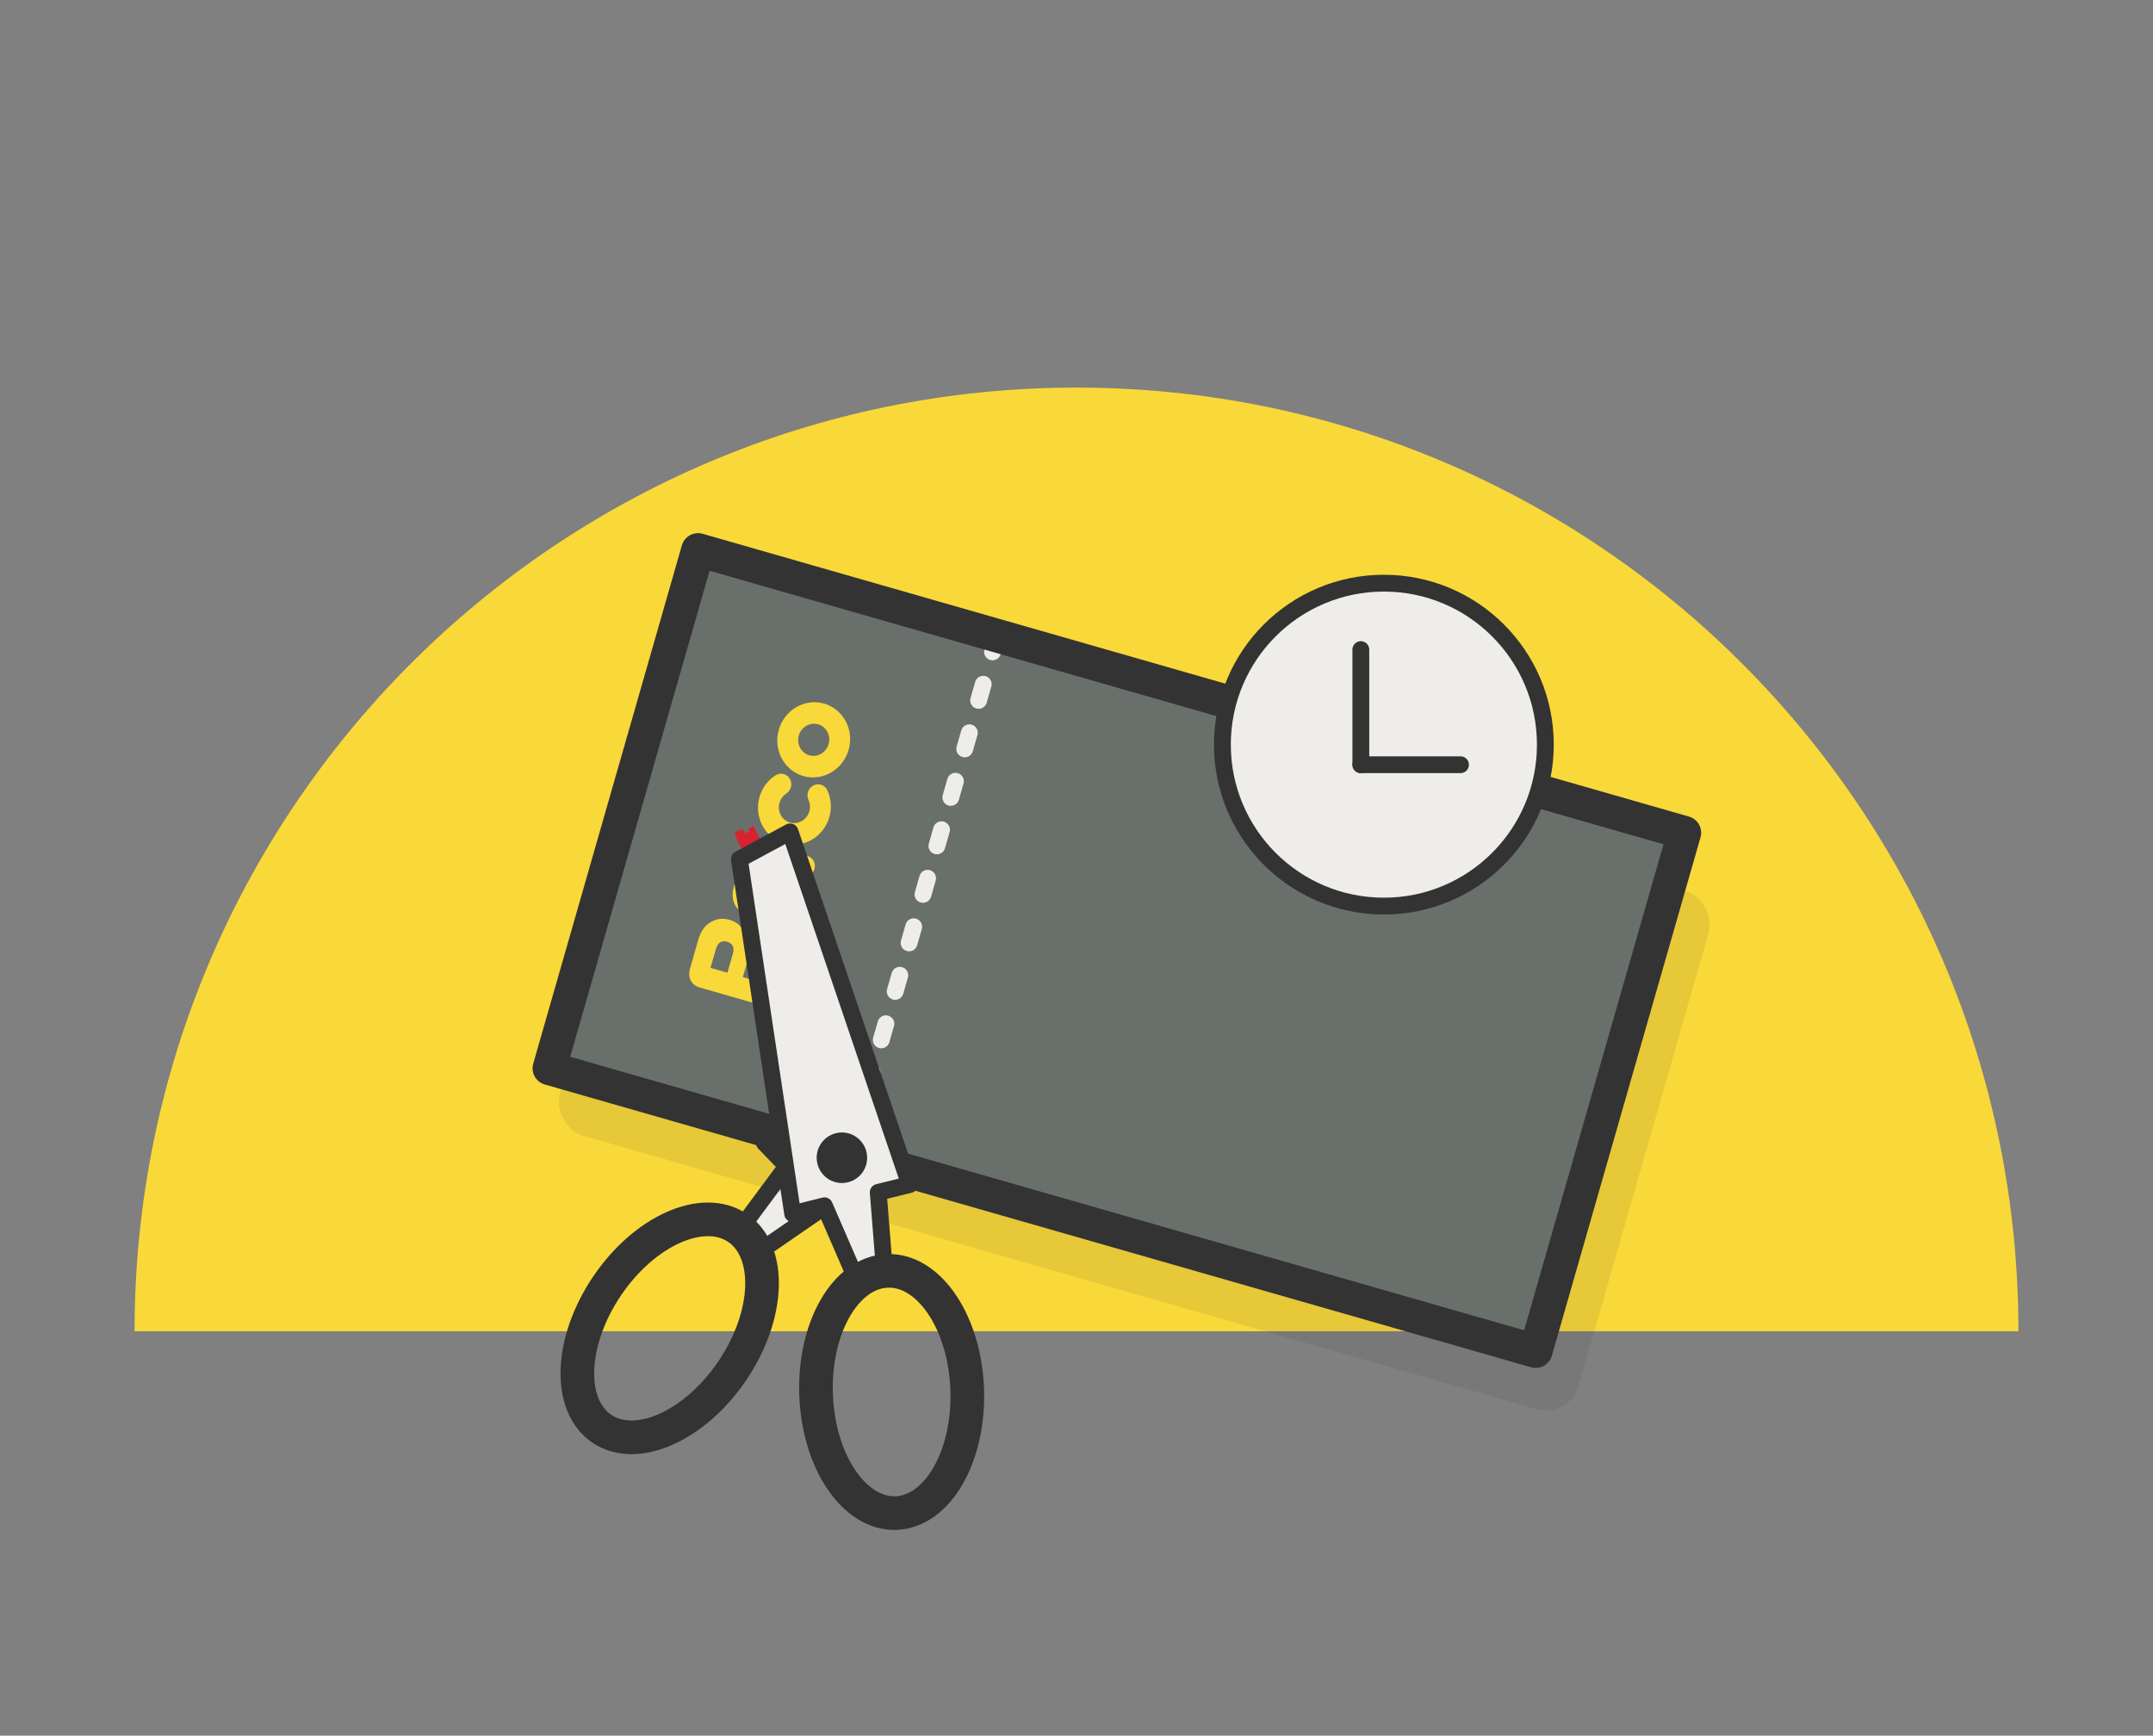 <svg xmlns="http://www.w3.org/2000/svg" xmlns:xlink="http://www.w3.org/1999/xlink" width="320" height="258" viewBox="0 0 320 258">
    <rect x="0" y="0" width="320" height="258" fill="#808080" stroke="none"/>
    <defs>
        <path id="sv8xvp445a" d="M280 140.272C280 62.802 217.32 0 140 0S0 62.802 0 140.272h280z"/>
    </defs>
    <g fill="none" fill-rule="evenodd">
        <g>
            <g>
                <g>
                    <g transform="translate(-20 -120) translate(20 120) translate(20 52.943) translate(0 4.669)">
                        <use fill="#F9D839" fill-rule="nonzero" xlink:href="#sv8xvp445a"/>
                    </g>
                    <g>
                        <g fill-rule="nonzero" transform="translate(-20 -120) translate(20 120) translate(20 52.943) rotate(16 46.005 327.346) translate(0 29.968)">
                            <g transform="scale(-1 1) rotate(-30 44.033 172.03)">
                                <path fill="#EEEDE9" d="M17.104 0l4.57 55.164-4.818-.001-1.873 11.259h-4.495L8.615 55.163H3.747L8.814 2.113 17.104 0z"/>
                                <path stroke="#333" stroke-linecap="round" stroke-linejoin="round" stroke-width="5" d="M7.874 102.054c-6.07-1.293-9.317-10.23-7.253-19.96 2.065-9.73 8.659-16.571 14.729-15.279 6.07 1.293 9.317 10.23 7.253 19.96-2.065 9.731-8.659 16.571-14.729 15.279z"/>
                                <path stroke="#333" stroke-linecap="round" stroke-linejoin="round" stroke-width="2.5" d="M17.104 0l4.57 55.164-4.818-.001-1.873 11.259h-4.495L8.615 55.163H3.747L8.814 2.113 17.104 0z"/>
                                <ellipse cx="12.862" cy="48.864" fill="#333" rx="3.75" ry="3.757"/>
                            </g>
                            <rect width="157.5" height="80.155" x="2.563" y="8.25" fill="#333" opacity=".1" rx="5"/>
                            <path fill="#696F6A" d="M0 0H152.5V80.155H0z"/>
                            <path stroke="#EEEDE9" stroke-dasharray="2.5 5" stroke-linecap="round" stroke-linejoin="round" stroke-width="2.5" d="M46.25 0L46.25 77.65"/>
                            <g>
                                <g>
                                    <path fill="#F9D839" d="M15.97 3.028c.758 0 1.411.075 1.995.23.824.208 1.225.686 1.225 1.459 0 .725-.502 1.496-1.432 1.496-.06 0-.262-.021-.552-.077-.277-.053-.524-.078-.774-.078-.403 0-.882.18-.882 1.042v5.174c0 .885-.692 1.554-1.611 1.554-.875 0-1.613-.712-1.613-1.554V6.423c0-2.158 1.328-3.395 3.643-3.395zm5.647.263c.915 0 1.604.681 1.604 1.585v7.367c0 .889-.704 1.585-1.604 1.585-.859 0-1.584-.726-1.584-1.585V4.876c0-.919.666-1.585 1.584-1.585zm18.446-.264c3.09 0 5.603 2.423 5.603 5.4 0 2.978-2.514 5.4-5.603 5.4-3.09 0-5.603-2.422-5.603-5.4 0-2.977 2.513-5.4 5.603-5.4zm-10.399 0c1.07 0 2.112.293 3.012.846.26.16.509.343.738.543.659.572.712 1.55.118 2.185-.594.634-1.61.686-2.268.113-.098-.086-.204-.163-.316-.232-.383-.236-.826-.36-1.284-.36-1.319 0-2.392 1.035-2.392 2.305 0 1.272 1.073 2.306 2.392 2.306.458 0 .901-.124 1.284-.36.112-.068.218-.147.316-.232.658-.571 1.673-.52 2.267.113.595.634.542 1.613-.116 2.186-.229.198-.477.38-.738.541-.901.554-1.942.846-3.013.846-3.09 0-5.603-2.422-5.603-5.4 0-2.977 2.514-5.4 5.603-5.4zM6.827.129c1.246 0 2.25.358 2.982 1.064.73.703 1.084 1.549 1.084 2.585 0 1.299-.549 2.256-1.632 2.845l-.03.015v.108l.038.014c1.274.468 2.004 1.58 2.004 3.053 0 2.418-1.719 3.919-4.486 3.919H2.285C.918 13.73 0 12.869 0 11.587V2.291C0 .998.918.128 2.285.128zm-.42 7.895H3.249v2.827h3.198c1.034 0 1.557-.478 1.557-1.423 0-.932-.537-1.404-1.597-1.404zm33.656-1.9c-1.319 0-2.392 1.034-2.392 2.304 0 1.271 1.073 2.305 2.392 2.305 1.318 0 2.39-1.034 2.39-2.305 0-1.27-1.072-2.304-2.39-2.304zM6.187 3.028H3.249v2.615h2.938c.939 0 1.477-.47 1.477-1.288 0-.88-.497-1.327-1.477-1.327z" transform="rotate(-90 39.163 23.287)"/>
                                    <path fill="#D6232E" d="M19.751 4.623c.837-1.363 3.237-3.436 3.788-3.687.313.2.547.553.602.731.05.178.158.253.234.302l-.47.507.314.302.027.251.443-.326.602.68c-1.648 1.288-2.662 2.704-2.843 3.007l-.575-.53.128-.175-.365-.43-.497.657-.576-.506.234-.33-.367.23-.679-.683" transform="rotate(-90 39.163 23.287)"/>
                                </g>
                            </g>
                            <path stroke="#333" stroke-linecap="round" stroke-linejoin="round" stroke-width="5" d="M0 0H152.5V80.155H0z"/>
                        </g>
                        <g fill-rule="nonzero">
                            <g transform="translate(-20 -120) translate(20 120) translate(20 52.943) rotate(16 46.005 327.346) translate(9.885 63.42) rotate(-30 21.668 5.806)">
                                <path fill="#EEEDE9" d="M17.104 0l4.57 55.164-4.818-.001-1.873 11.259h-4.495L8.615 55.163H3.747L8.814 2.113 17.104 0z"/>
                                <path stroke="#333" stroke-linecap="round" stroke-linejoin="round" stroke-width="5" d="M7.874 102.054c-6.07-1.293-9.317-10.23-7.253-19.96 2.065-9.73 8.659-16.571 14.729-15.279 6.07 1.293 9.317 10.23 7.253 19.96-2.065 9.731-8.659 16.571-14.729 15.279z"/>
                                <path stroke="#333" stroke-linecap="round" stroke-linejoin="round" stroke-width="2.5" d="M17.104 0l4.57 55.164-4.818-.001-1.873 11.259h-4.495L8.615 55.163H3.747L8.814 2.113 17.104 0z"/>
                                <ellipse cx="12.862" cy="48.864" fill="#333" rx="3.75" ry="3.757"/>
                            </g>
                        </g>
                        <g stroke="#333" stroke-width="2.5" transform="translate(-20 -120) translate(20 120) translate(20 52.943) rotate(16 46.005 327.346) rotate(-16 85.208 -264.752)">
                            <circle cx="24" cy="24" r="24" fill="#EEEDE9"/>
                            <path fill-rule="nonzero" stroke-linecap="round" stroke-linejoin="round" d="M29.131 18.431L12.02 18.431" transform="rotate(-90 20.575 18.431)"/>
                            <path fill-rule="nonzero" stroke-linecap="round" stroke-linejoin="round" d="M27.982 34.393L27.982 19.581" transform="rotate(-90 27.982 26.987)"/>
                        </g>
                    </g>
                </g>
            </g>
        </g>
    </g>
</svg>
